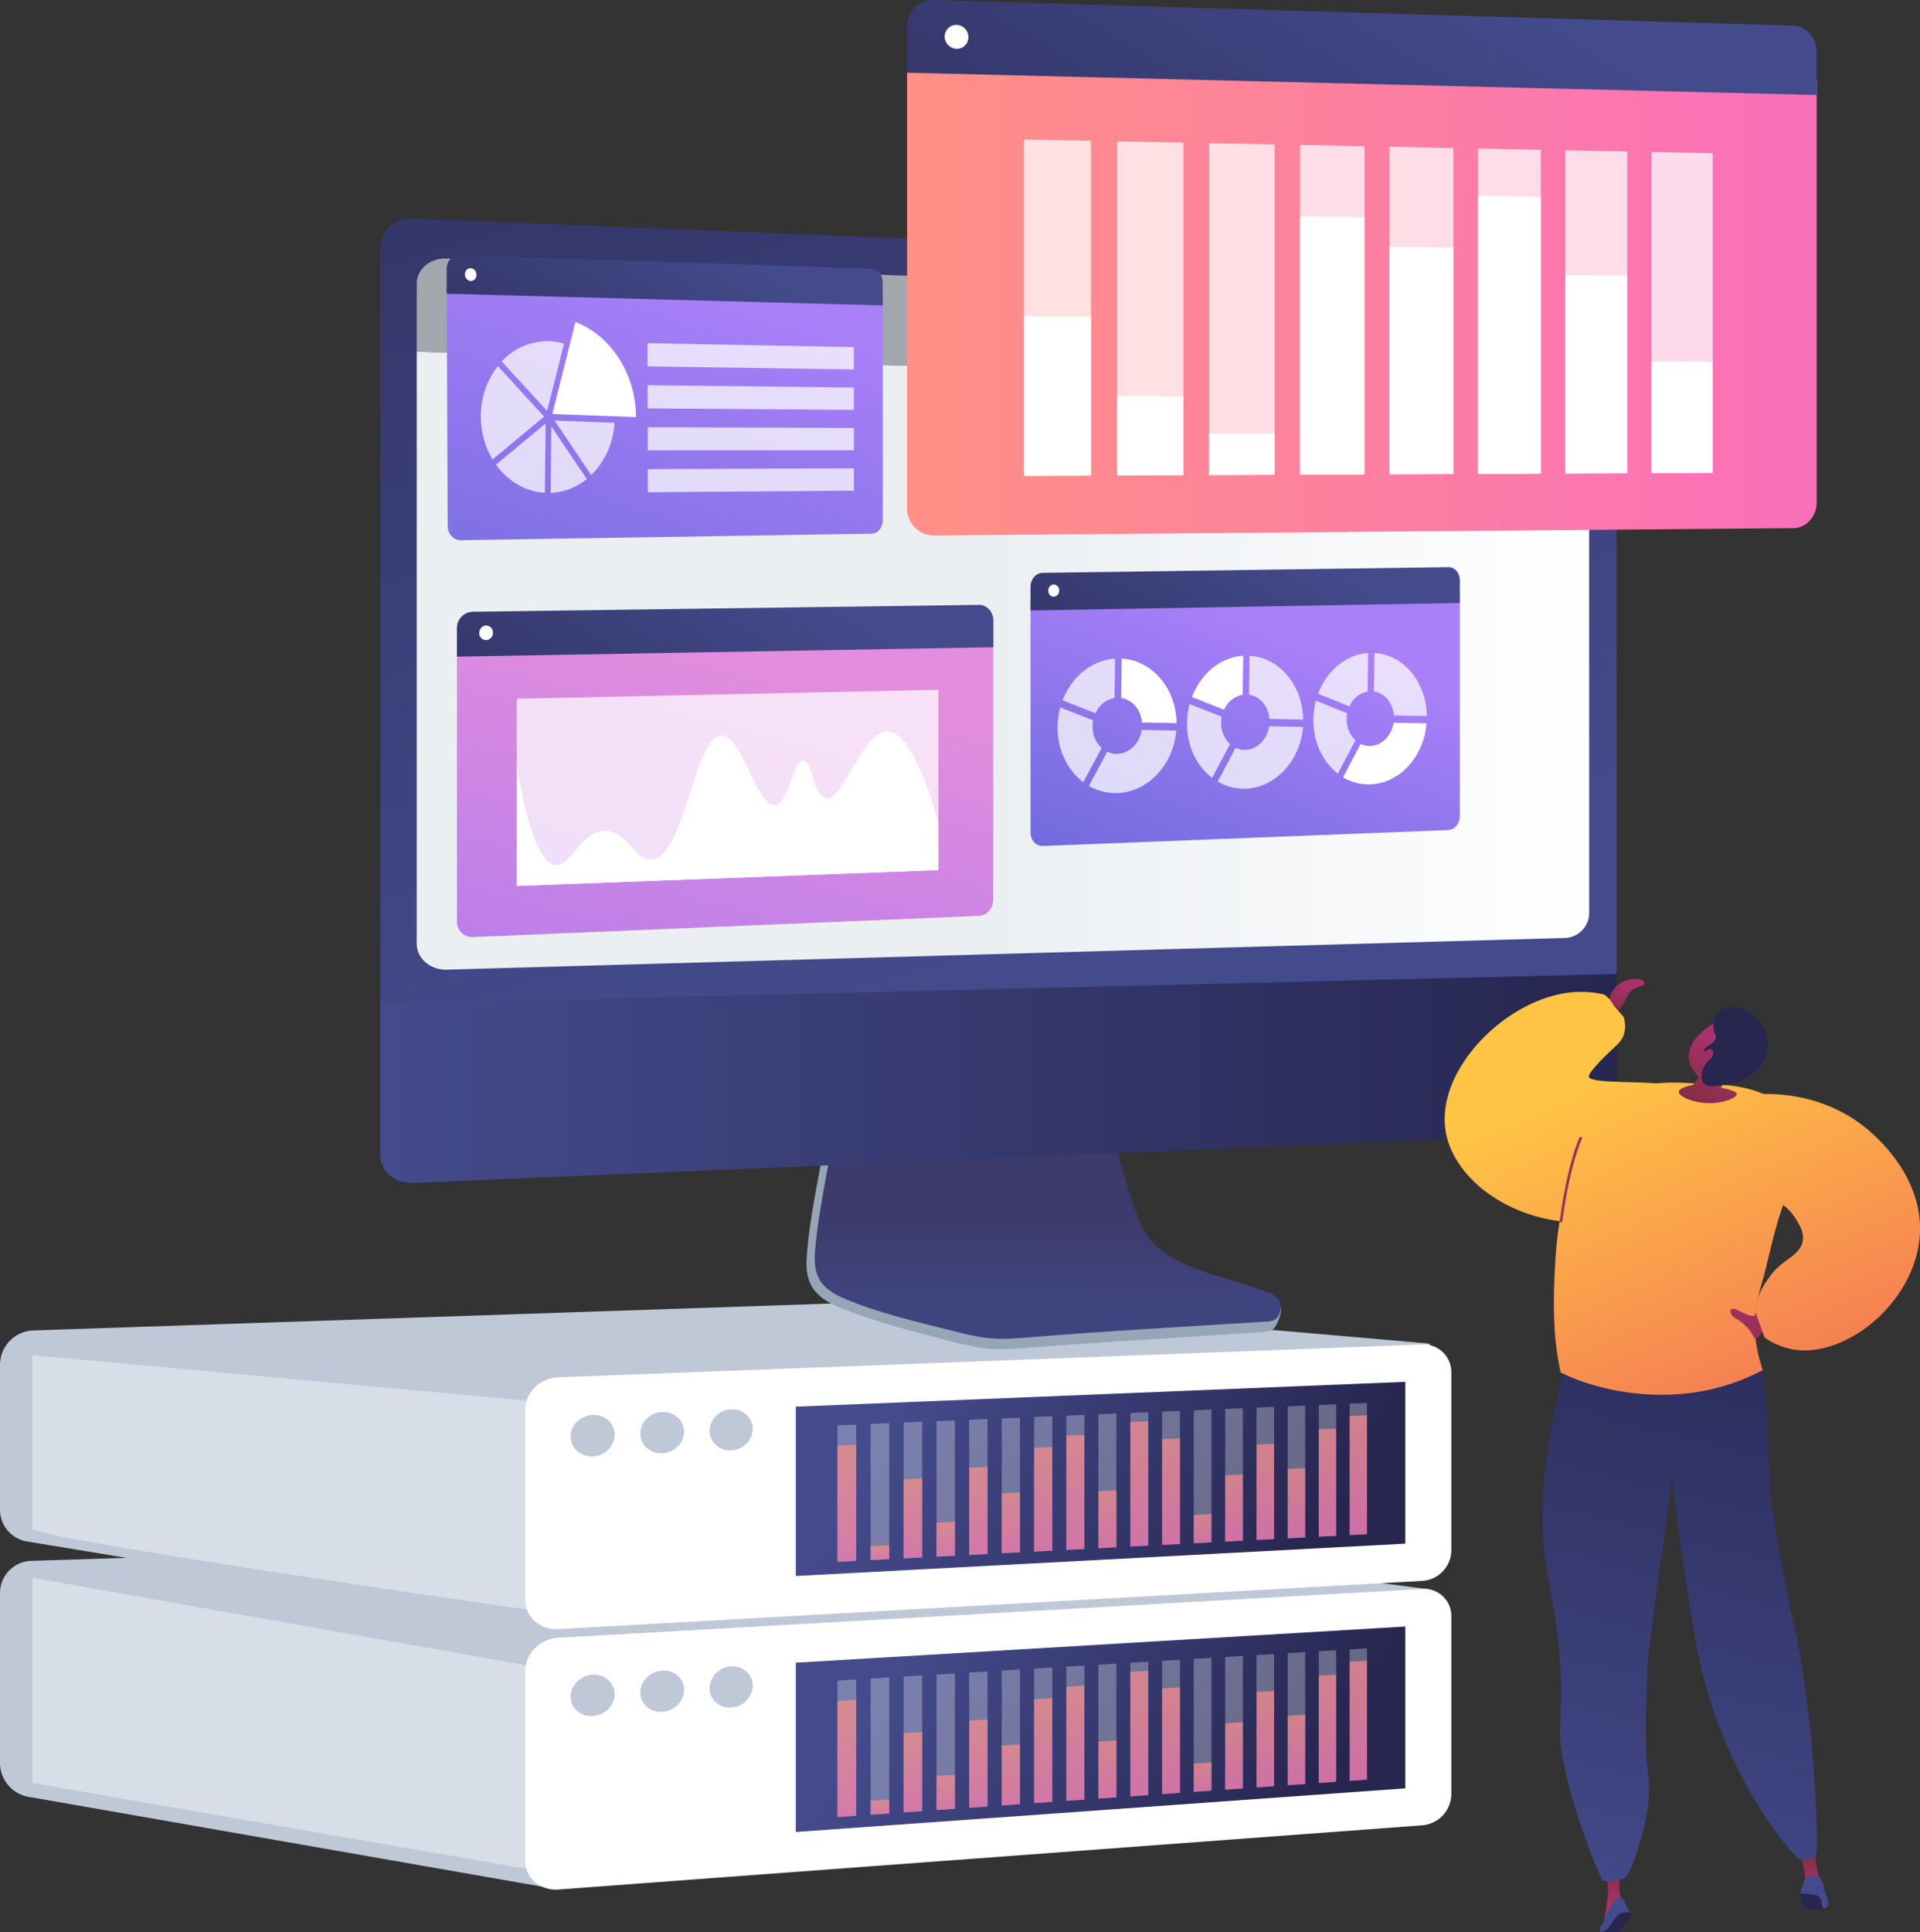 <svg xmlns="http://www.w3.org/2000/svg" xmlns:xlink="http://www.w3.org/1999/xlink" viewBox="0 0 787.39 792.23"><rect x="0" y="0" width="787.39" height="792.23" fill="#333333" stroke="none"/><defs><style>.cls-1{isolation:isolate;}.cls-2{fill:#bfc8d6;}.cls-3{fill:#d8dee8;}.cls-4,.cls-55{fill:#fff;}.cls-5{fill:url(#linear-gradient);}.cls-6{opacity:0.3;}.cls-54,.cls-55,.cls-6{mix-blend-mode:soft-light;}.cls-7{opacity:0.69;}.cls-8{fill:url(#linear-gradient-2);}.cls-9{fill:url(#linear-gradient-3);}.cls-10{fill:url(#linear-gradient-4);}.cls-11{fill:url(#linear-gradient-5);}.cls-12{fill:url(#linear-gradient-6);}.cls-13{fill:url(#linear-gradient-7);}.cls-14{fill:url(#linear-gradient-8);}.cls-15{fill:url(#linear-gradient-9);}.cls-16{fill:url(#linear-gradient-10);}.cls-17{fill:url(#linear-gradient-11);}.cls-18{fill:url(#linear-gradient-12);}.cls-19{fill:url(#linear-gradient-13);}.cls-20{fill:url(#linear-gradient-14);}.cls-21{fill:url(#linear-gradient-15);}.cls-22{fill:url(#linear-gradient-16);}.cls-23{fill:url(#linear-gradient-17);}.cls-24{fill:url(#linear-gradient-18);}.cls-25{fill:url(#linear-gradient-19);}.cls-26{fill:url(#linear-gradient-20);}.cls-27{fill:url(#linear-gradient-21);}.cls-28{fill:url(#linear-gradient-22);}.cls-29{fill:url(#linear-gradient-23);}.cls-30{fill:url(#linear-gradient-24);}.cls-31{fill:url(#linear-gradient-25);}.cls-32{fill:url(#linear-gradient-26);}.cls-33{fill:url(#linear-gradient-27);}.cls-34{fill:url(#linear-gradient-28);}.cls-35{fill:url(#linear-gradient-29);}.cls-36{fill:url(#linear-gradient-30);}.cls-37{fill:url(#linear-gradient-31);}.cls-38{fill:url(#linear-gradient-32);}.cls-39{fill:url(#linear-gradient-33);}.cls-40{fill:url(#linear-gradient-34);}.cls-41{fill:url(#linear-gradient-35);}.cls-42{fill:url(#linear-gradient-36);}.cls-43{fill:#97a6b7;}.cls-44{fill:url(#linear-gradient-37);}.cls-45{fill:url(#linear-gradient-38);}.cls-46{fill:url(#linear-gradient-39);}.cls-47{fill:#a2a7ae;}.cls-48{fill:url(#linear-gradient-40);}.cls-49{fill:url(#linear-gradient-41);}.cls-50{fill:url(#linear-gradient-42);}.cls-51{fill:url(#linear-gradient-43);}.cls-52{fill:url(#linear-gradient-44);}.cls-53{fill:url(#linear-gradient-45);}.cls-54,.cls-55{opacity:0.74;}.cls-56{fill:url(#linear-gradient-46);}.cls-57{fill:url(#linear-gradient-47);}.cls-58{fill:url(#linear-gradient-48);}.cls-59{fill:url(#linear-gradient-49);}.cls-60{fill:url(#linear-gradient-50);}.cls-61{fill:url(#linear-gradient-51);}.cls-62{fill:url(#linear-gradient-52);}.cls-63{fill:url(#linear-gradient-53);}.cls-64{fill:#26264f;}.cls-65{fill:url(#linear-gradient-54);}.cls-66{fill:url(#linear-gradient-55);}.cls-67{fill:#444b8c;}.cls-68{fill:url(#linear-gradient-56);}.cls-69{fill:url(#linear-gradient-57);}.cls-70{fill:url(#linear-gradient-58);}.cls-71{fill:url(#linear-gradient-59);}.cls-72{fill:url(#linear-gradient-60);}.cls-73{fill:url(#linear-gradient-61);}.cls-74{fill:#9b305e;}</style><linearGradient id="linear-gradient" x1="376.11" y1="666.84" x2="529.9" y2="753.02" gradientUnits="userSpaceOnUse"><stop offset="0" stop-color="#444b8c"/><stop offset="1" stop-color="#26264f"/></linearGradient><linearGradient id="linear-gradient-2" x1="345.9" y1="700.01" x2="350.02" y2="762.86" gradientUnits="userSpaceOnUse"><stop offset="0" stop-color="#ff9085"/><stop offset="1" stop-color="#fb6fbb"/></linearGradient><linearGradient id="linear-gradient-3" x1="360.69" y1="738.3" x2="361.19" y2="745.89" xlink:href="#linear-gradient-2"/><linearGradient id="linear-gradient-4" x1="373.38" y1="711.38" x2="376.19" y2="754.2" xlink:href="#linear-gradient-2"/><linearGradient id="linear-gradient-5" x1="387.39" y1="728.1" x2="388.6" y2="746.57" xlink:href="#linear-gradient-2"/><linearGradient id="linear-gradient-6" x1="400.05" y1="705.23" x2="403.14" y2="752.37" xlink:href="#linear-gradient-2"/><linearGradient id="linear-gradient-7" x1="413.72" y1="715.06" x2="415.85" y2="747.49" xlink:href="#linear-gradient-2"/><linearGradient id="linear-gradient-8" x1="426.33" y1="695.22" x2="430.02" y2="751.4" xlink:href="#linear-gradient-2"/><linearGradient id="linear-gradient-9" x1="439.34" y1="689.19" x2="443.39" y2="750.99" xlink:href="#linear-gradient-2"/><linearGradient id="linear-gradient-10" x1="453.29" y1="712.42" x2="455.31" y2="743.26" xlink:href="#linear-gradient-2"/><linearGradient id="linear-gradient-11" x1="465.3" y1="681.41" x2="469.72" y2="748.76" xlink:href="#linear-gradient-2"/><linearGradient id="linear-gradient-12" x1="478.56" y1="688.09" x2="482.31" y2="745.3" xlink:href="#linear-gradient-2"/><linearGradient id="linear-gradient-13" x1="492.73" y1="721.59" x2="493.73" y2="736.93" xlink:href="#linear-gradient-2"/><linearGradient id="linear-gradient-14" x1="504.97" y1="703.05" x2="507.33" y2="738.95" xlink:href="#linear-gradient-2"/><linearGradient id="linear-gradient-15" x1="517.28" y1="688.22" x2="520.67" y2="739.83" xlink:href="#linear-gradient-2"/><linearGradient id="linear-gradient-16" x1="530.47" y1="698.98" x2="532.93" y2="736.53" xlink:href="#linear-gradient-2"/><linearGradient id="linear-gradient-17" x1="542.47" y1="679.5" x2="546.28" y2="737.6" xlink:href="#linear-gradient-2"/><linearGradient id="linear-gradient-18" x1="554.87" y1="672.28" x2="559.09" y2="736.71" xlink:href="#linear-gradient-2"/><linearGradient id="linear-gradient-19" x1="375.41" y1="563.8" x2="530.64" y2="650.79" xlink:href="#linear-gradient"/><linearGradient id="linear-gradient-20" x1="345.9" y1="595.37" x2="350.03" y2="658.36" xlink:href="#linear-gradient-2"/><linearGradient id="linear-gradient-21" x1="360.69" y1="633.94" x2="361.19" y2="641.63" xlink:href="#linear-gradient-2"/><linearGradient id="linear-gradient-22" x1="373.38" y1="607.24" x2="376.19" y2="650.19" xlink:href="#linear-gradient-2"/><linearGradient id="linear-gradient-23" x1="387.39" y1="624.23" x2="388.6" y2="642.81" xlink:href="#linear-gradient-2"/><linearGradient id="linear-gradient-24" x1="400.05" y1="601.59" x2="403.15" y2="648.86" xlink:href="#linear-gradient-2"/><linearGradient id="linear-gradient-25" x1="413.72" y1="611.67" x2="415.85" y2="644.22" xlink:href="#linear-gradient-2"/><linearGradient id="linear-gradient-26" x1="426.33" y1="592.07" x2="430.02" y2="648.38" xlink:href="#linear-gradient-2"/><linearGradient id="linear-gradient-27" x1="439.33" y1="586.28" x2="443.39" y2="648.22" xlink:href="#linear-gradient-2"/><linearGradient id="linear-gradient-28" x1="453.29" y1="609.77" x2="455.32" y2="640.73" xlink:href="#linear-gradient-2"/><linearGradient id="linear-gradient-29" x1="465.29" y1="578.99" x2="469.72" y2="646.46" xlink:href="#linear-gradient-2"/><linearGradient id="linear-gradient-30" x1="478.55" y1="585.9" x2="482.31" y2="643.25" xlink:href="#linear-gradient-2"/><linearGradient id="linear-gradient-31" x1="492.72" y1="619.67" x2="493.74" y2="635.11" xlink:href="#linear-gradient-2"/><linearGradient id="linear-gradient-32" x1="504.97" y1="601.35" x2="507.33" y2="637.37" xlink:href="#linear-gradient-2"/><linearGradient id="linear-gradient-33" x1="517.28" y1="586.75" x2="520.67" y2="638.48" xlink:href="#linear-gradient-2"/><linearGradient id="linear-gradient-34" x1="530.46" y1="597.75" x2="532.93" y2="635.42" xlink:href="#linear-gradient-2"/><linearGradient id="linear-gradient-35" x1="542.47" y1="578.5" x2="546.28" y2="636.73" xlink:href="#linear-gradient-2"/><linearGradient id="linear-gradient-36" x1="554.86" y1="571.51" x2="559.09" y2="636.08" xlink:href="#linear-gradient-2"/><linearGradient id="linear-gradient-37" x1="429.63" y1="531.04" x2="429.7" y2="498.56" gradientUnits="userSpaceOnUse"><stop offset="0" stop-color="#40447e"/><stop offset="1" stop-color="#3c3b6b"/></linearGradient><linearGradient id="linear-gradient-38" x1="445.11" y1="390.23" x2="263.57" y2="-247.12" xlink:href="#linear-gradient"/><linearGradient id="linear-gradient-39" x1="170.89" y1="270.87" x2="651.7" y2="270.87" gradientUnits="userSpaceOnUse"><stop offset="0.49" stop-color="#ebeff2"/><stop offset="1" stop-color="#fff"/></linearGradient><linearGradient id="linear-gradient-40" x1="195.93" y1="125.13" x2="204.44" y2="125.13" xlink:href="#linear-gradient-39"/><linearGradient id="linear-gradient-41" x1="214.34" y1="125.74" x2="222.75" y2="125.74" xlink:href="#linear-gradient-39"/><linearGradient id="linear-gradient-42" x1="232.54" y1="126.33" x2="240.86" y2="126.33" xlink:href="#linear-gradient-39"/><linearGradient id="linear-gradient-43" x1="155.95" y1="442.16" x2="662.96" y2="442.16" xlink:href="#linear-gradient"/><linearGradient id="linear-gradient-44" x1="290.41" y1="113.21" x2="215.95" y2="332.62" gradientUnits="userSpaceOnUse"><stop offset="0" stop-color="#aa80f9"/><stop offset="1" stop-color="#6165d7"/></linearGradient><linearGradient id="linear-gradient-45" x1="286.61" y1="93.96" x2="210.93" y2="217.68" xlink:href="#linear-gradient"/><linearGradient id="linear-gradient-46" x1="310.62" y1="269.03" x2="237.32" y2="537.02" gradientUnits="userSpaceOnUse"><stop offset="0" stop-color="#e38ddd"/><stop offset="1" stop-color="#9571f6"/></linearGradient><linearGradient id="linear-gradient-47" x1="315.64" y1="230.64" x2="216.95" y2="391.98" xlink:href="#linear-gradient"/><linearGradient id="linear-gradient-48" x1="371.96" y1="121.39" x2="744.97" y2="121.39" xlink:href="#linear-gradient-2"/><linearGradient id="linear-gradient-49" x1="587.44" y1="-24.05" x2="430.85" y2="231.95" xlink:href="#linear-gradient"/><linearGradient id="linear-gradient-50" x1="524.14" y1="256.82" x2="469.06" y2="398.09" xlink:href="#linear-gradient-44"/><linearGradient id="linear-gradient-51" x1="525.4" y1="218.92" x2="445.92" y2="348.86" xlink:href="#linear-gradient"/><linearGradient id="linear-gradient-52" x1="-1022.28" y1="591.02" x2="-1010.49" y2="601.05" gradientTransform="matrix(-0.94, 0.35, 0.35, 0.94, -495.11, 209.13)" gradientUnits="userSpaceOnUse"><stop offset="0" stop-color="#ab316d"/><stop offset="1" stop-color="#792d3d"/></linearGradient><linearGradient id="linear-gradient-53" x1="-573.61" y1="774.57" x2="-573.61" y2="757.37" gradientTransform="translate(1315.78)" xlink:href="#linear-gradient-52"/><linearGradient id="linear-gradient-54" x1="-653.79" y1="782.17" x2="-653.79" y2="762.42" gradientTransform="translate(1315.78)" xlink:href="#linear-gradient-52"/><linearGradient id="linear-gradient-55" x1="-942.66" y1="791.23" x2="-1016.59" y2="492.73" gradientTransform="matrix(-1, 0, 0, 1, -281.78, 0)" xlink:href="#linear-gradient"/><linearGradient id="linear-gradient-56" x1="660.53" y1="439.82" x2="730.38" y2="599.9" gradientUnits="userSpaceOnUse"><stop offset="0" stop-color="#ffc444"/><stop offset="1" stop-color="#f36f56"/></linearGradient><linearGradient id="linear-gradient-57" x1="-606.46" y1="428.35" x2="-624.53" y2="457.58" gradientTransform="translate(1315.78)" xlink:href="#linear-gradient-52"/><linearGradient id="linear-gradient-58" x1="-1175.43" y1="-111.34" x2="-1192.91" y2="-83.06" gradientTransform="translate(1871.3 255.06) rotate(-13.66)" xlink:href="#linear-gradient-52"/><linearGradient id="linear-gradient-59" x1="635.28" y1="450.83" x2="705.14" y2="610.92" xlink:href="#linear-gradient-56"/><linearGradient id="linear-gradient-60" x1="-1003.03" y1="522.74" x2="-988.82" y2="579.24" gradientTransform="matrix(-1, 0, 0, 1, -281.78, 0)" xlink:href="#linear-gradient-52"/><linearGradient id="linear-gradient-61" x1="710.34" y1="418.08" x2="780.2" y2="578.16" xlink:href="#linear-gradient-56"/></defs><title>amazon-hosted</title><g class="cls-1"><g id="Layer_2" data-name="Layer 2"><g id="Metaphor_illustration" data-name="Metaphor illustration"><g id="Big_data_visualization" data-name="Big data visualization"><path class="cls-2" d="M585.92,651.58,229,774.7l-217.28-38A14.14,14.14,0,0,1,0,722.79V653.14a13.21,13.21,0,0,1,12.79-13.2l388.43-12.26Z"/><polygon class="cls-3" points="13.32 646.88 220.94 683.67 220.94 767.08 13.32 731.04 13.32 646.88"/><path class="cls-4" d="M215.44,763V684.91c0-7,6.07-13,13.54-13.44l354.34-20a11.08,11.08,0,0,1,11.87,11.17v73a13,13,0,0,1-11.87,12.73L229,774.7C221.51,775.25,215.44,770,215.44,763Z"/><path class="cls-2" d="M252.07,694.58c0,4.68-4,8.73-9,9s-9.06-3.24-9.06-7.94,4.06-8.75,9.06-9S252.07,689.9,252.07,694.58Z"/><path class="cls-2" d="M280.54,692.85c0,4.66-4,8.69-8.95,9s-9-3.23-9-7.91,4-8.7,9-9S280.54,688.19,280.54,692.85Z"/><path class="cls-2" d="M308.72,691.14a9.32,9.32,0,0,1-8.86,8.95c-4.9.31-8.88-3.22-8.88-7.87a9.32,9.32,0,0,1,8.88-9C304.75,683,308.72,686.5,308.72,691.14Z"/><polygon class="cls-5" points="576.31 733.22 326.35 751.11 326.35 681.7 576.31 666.87 576.31 733.22"/><g class="cls-6"><polygon class="cls-4" points="351.11 744.46 343.44 745 343.44 689.03 351.11 688.56 351.11 744.46"/><polygon class="cls-4" points="364.67 743.5 357.05 744.04 357.05 688.2 364.67 687.74 364.67 743.5"/><polygon class="cls-4" points="378.17 742.55 370.59 743.08 370.59 687.38 378.17 686.91 378.17 742.55"/><polygon class="cls-4" points="391.61 741.6 384.06 742.13 384.06 686.56 391.61 686.1 391.61 741.6"/><polygon class="cls-4" points="404.98 740.65 397.47 741.18 397.47 685.74 404.98 685.29 404.98 740.65"/><polygon class="cls-4" points="418.29 739.71 410.81 740.24 410.81 684.93 418.29 684.48 418.29 739.71"/><polygon class="cls-4" points="431.53 738.77 424.09 739.3 424.09 684.12 431.53 683.67 431.53 738.77"/><polygon class="cls-4" points="444.72 737.84 437.31 738.37 437.31 683.32 444.72 682.87 444.72 737.84"/><polygon class="cls-4" points="457.83 736.91 450.46 737.43 450.46 682.52 457.83 682.07 457.83 736.91"/><polygon class="cls-4" points="470.89 735.99 463.56 736.51 463.56 681.73 470.89 681.28 470.89 735.99"/><polygon class="cls-4" points="483.89 735.07 476.59 735.59 476.59 680.93 483.89 680.49 483.89 735.07"/><polygon class="cls-4" points="496.82 734.16 489.56 734.67 489.56 680.14 496.82 679.7 496.82 734.16"/><polygon class="cls-4" points="509.7 733.25 502.46 733.76 502.46 679.36 509.7 678.92 509.7 733.25"/><polygon class="cls-4" points="522.51 732.34 515.31 732.85 515.31 678.58 522.51 678.14 522.51 732.34"/><polygon class="cls-4" points="535.26 731.44 528.1 731.95 528.1 677.8 535.26 677.37 535.26 731.44"/><polygon class="cls-4" points="547.96 730.54 540.83 731.04 540.83 677.03 547.96 676.59 547.96 730.54"/><polygon class="cls-4" points="560.6 729.65 553.5 730.15 553.5 676.26 560.6 675.83 560.6 729.65"/></g><g class="cls-7"><polygon class="cls-8" points="351.11 744.46 343.44 745 343.44 697.37 351.11 696.89 351.11 744.46"/><polygon class="cls-9" points="364.67 743.5 357.05 744.04 357.05 738.32 364.67 737.79 364.67 743.5"/><polygon class="cls-10" points="378.17 742.55 370.59 743.08 370.59 710.64 378.17 710.14 378.17 742.55"/><polygon class="cls-11" points="391.61 741.6 384.06 742.13 384.06 728.15 391.61 727.64 391.61 741.6"/><polygon class="cls-12" points="404.98 740.65 397.47 741.18 397.47 705.47 404.98 704.98 404.98 740.65"/><polygon class="cls-13" points="418.29 739.71 410.81 740.24 410.81 715.67 418.29 715.17 418.29 739.71"/><polygon class="cls-14" points="431.53 738.77 424.09 739.3 424.09 696.73 431.53 696.26 431.53 738.77"/><polygon class="cls-15" points="444.72 737.84 437.31 738.37 437.31 691.53 444.72 691.07 444.72 737.84"/><polygon class="cls-16" points="457.83 736.91 450.46 737.43 450.46 714.07 457.83 713.58 457.83 736.91"/><polygon class="cls-17" points="470.89 735.99 463.56 736.51 463.56 685.48 470.89 685.02 470.89 735.99"/><polygon class="cls-18" points="483.89 735.07 476.59 735.59 476.59 692.23 483.89 691.77 483.89 735.07"/><polygon class="cls-19" points="496.82 734.16 489.56 734.67 489.56 723.07 496.82 722.57 496.82 734.16"/><polygon class="cls-20" points="509.7 733.25 502.46 733.76 502.46 706.56 509.7 706.08 509.7 733.25"/><polygon class="cls-21" points="522.51 732.34 515.31 732.85 515.31 693.74 522.51 693.28 522.51 732.34"/><polygon class="cls-22" points="535.26 731.44 528.1 731.95 528.1 703.49 535.26 703.02 535.26 731.44"/><polygon class="cls-23" points="547.96 730.54 540.83 731.04 540.83 687.01 547.96 686.57 547.96 730.54"/><polygon class="cls-24" points="560.6 729.65 553.5 730.15 553.5 681.32 560.6 680.88 560.6 729.65"/></g><path class="cls-2" d="M11.06,632l211.75,34.84L586,552.7a1,1,0,0,0-.19-1.88c-31.36-2.72-204.33-17.72-205.29-17.71L14,545.47A14.14,14.14,0,0,0,0,559.61V619A13.21,13.21,0,0,0,11.06,632Z"/><path class="cls-3" d="M13.32,555.64l213.17,19.57v86.23S13.32,630.93,13.32,626.75Z"/><path class="cls-4" d="M215.44,656V577.89c0-7,6.07-12.91,13.54-13.19l354.34-13.45a11.33,11.33,0,0,1,11.87,11.39v73a12.69,12.69,0,0,1-11.87,12.51L229,667.93C221.51,668.34,215.44,663,215.44,656Z"/><path class="cls-2" d="M252.07,588.24c0,4.68-4,8.66-9,8.88S234,593.7,234,589s4.06-8.67,9.06-8.88S252.07,583.55,252.07,588.24Z"/><path class="cls-2" d="M280.54,587c0,4.66-4,8.61-8.95,8.83s-9-3.4-9-8.07,4-8.63,9-8.83S280.54,582.38,280.54,587Z"/><path class="cls-2" d="M308.72,585.85a9.11,9.11,0,0,1-8.86,8.78,8.23,8.23,0,0,1-8.88-8,9.11,9.11,0,0,1,8.88-8.79A8.22,8.22,0,0,1,308.72,585.85Z"/><polygon class="cls-25" points="576.31 632.89 326.35 646.15 326.35 576.73 576.31 566.55 576.31 632.89"/><g class="cls-6"><polygon class="cls-4" points="351.11 639.96 343.44 640.36 343.44 584.38 351.11 584.06 351.11 639.96"/><polygon class="cls-4" points="364.67 639.25 357.05 639.65 357.05 583.81 364.67 583.48 364.67 639.25"/><polygon class="cls-4" points="378.17 638.55 370.59 638.94 370.59 583.23 378.17 582.91 378.17 638.55"/><polygon class="cls-4" points="391.61 637.85 384.06 638.24 384.06 582.66 391.61 582.35 391.61 637.85"/><polygon class="cls-4" points="404.98 637.15 397.47 637.54 397.47 582.1 404.98 581.78 404.98 637.15"/><polygon class="cls-4" points="418.29 636.45 410.81 636.84 410.81 581.53 418.29 581.22 418.29 636.45"/><polygon class="cls-4" points="431.53 635.76 424.09 636.15 424.09 580.98 431.53 580.66 431.53 635.76"/><polygon class="cls-4" points="444.72 635.08 437.31 635.46 437.31 580.42 444.72 580.1 444.72 635.08"/><polygon class="cls-4" points="457.83 634.39 450.46 634.77 450.46 579.86 457.83 579.55 457.83 634.39"/><polygon class="cls-4" points="470.89 633.71 463.56 634.09 463.56 579.31 470.89 579 470.89 633.71"/><polygon class="cls-4" points="483.89 633.03 476.59 633.41 476.59 578.76 483.89 578.45 483.89 633.03"/><polygon class="cls-4" points="496.82 632.36 489.56 632.74 489.56 578.21 496.82 577.9 496.82 632.36"/><polygon class="cls-4" points="509.7 631.69 502.46 632.06 502.46 577.66 509.7 577.36 509.7 631.69"/><polygon class="cls-4" points="522.51 631.02 515.31 631.39 515.31 577.12 522.51 576.82 522.51 631.02"/><polygon class="cls-4" points="535.26 630.35 528.1 630.73 528.1 576.58 535.26 576.28 535.26 630.35"/><polygon class="cls-4" points="547.96 629.69 540.83 630.06 540.83 576.04 547.96 575.74 547.96 629.69"/><polygon class="cls-4" points="560.6 629.03 553.5 629.4 553.5 575.51 560.6 575.21 560.6 629.03"/></g><g class="cls-7"><polygon class="cls-26" points="351.11 639.96 343.44 640.36 343.44 592.73 351.11 592.39 351.11 639.96"/><polygon class="cls-27" points="364.67 639.25 357.05 639.65 357.05 633.93 364.67 633.54 364.67 639.25"/><polygon class="cls-28" points="378.17 638.55 370.59 638.94 370.59 606.5 378.17 606.14 378.17 638.55"/><polygon class="cls-29" points="391.61 637.85 384.06 638.24 384.06 624.26 391.61 623.88 391.61 637.85"/><polygon class="cls-30" points="404.98 637.15 397.47 637.54 397.47 601.82 404.98 601.48 404.98 637.15"/><polygon class="cls-31" points="418.29 636.45 410.81 636.84 410.81 612.27 418.29 611.91 418.29 636.45"/><polygon class="cls-32" points="431.53 635.76 424.09 636.15 424.09 593.58 431.53 593.25 431.53 635.76"/><polygon class="cls-33" points="444.72 635.08 437.31 635.46 437.31 588.62 444.72 588.3 444.72 635.08"/><polygon class="cls-34" points="457.83 634.39 450.46 634.77 450.46 611.41 457.83 611.06 457.83 634.39"/><polygon class="cls-35" points="470.89 633.71 463.56 634.09 463.56 583.06 470.89 582.74 470.89 633.71"/><polygon class="cls-36" points="483.89 633.03 476.59 633.41 476.59 590.05 483.89 589.73 483.89 633.03"/><polygon class="cls-37" points="496.82 632.36 489.56 632.74 489.56 621.14 496.82 620.77 496.82 632.36"/><polygon class="cls-38" points="509.7 631.69 502.46 632.06 502.46 604.86 509.7 604.52 509.7 631.69"/><polygon class="cls-39" points="522.51 631.02 515.31 631.39 515.31 592.28 522.51 591.96 522.51 631.02"/><polygon class="cls-40" points="535.26 630.35 528.1 630.73 528.1 602.27 535.26 601.94 535.26 630.35"/><polygon class="cls-41" points="547.96 629.69 540.83 630.06 540.83 586.03 547.96 585.72 547.96 629.69"/><polygon class="cls-42" points="560.6 629.03 553.5 629.4 553.5 580.57 560.6 580.26 560.6 629.03"/></g><path class="cls-43" d="M486.7,522.71c-11-4.6-16.29-8.66-20.59-19.53C458.67,484.41,455,463.78,449,444.4c-36.22,2.92-72.45,5.93-108.72,9.26-2.18,20.76-8.22,41.75-9.49,62.42-.71,11.57,4.47,16.41,14.92,20.56,13.76,5.47,29.8,9.56,44.31,13.3,10.8,2.78,16,3.83,28.16,2.88,32.27-2.55,67.67-4.51,100.47-6.73,3.83-.26,4.63-2.27,5.76-5.11s1.43-4.82-.58-7.18C512.16,529.59,497.69,527.31,486.7,522.71Z"/><path class="cls-44" d="M487.58,519c-10.58-4.75-16.3-8.41-20.55-19.16-7.33-18.56-11.13-39-17.06-58.22-35.35,2.9-70.69,6.12-106.1,9.1-2.3,20.38-7.75,41.4-9.59,61.52-1,11.27,2.25,16.08,12.57,20.43,13.58,5.72,29.76,9.41,44.19,13.09,10.74,2.74,16.32,3.78,28.35,2.76,32-2.7,67.47-4.63,100.22-6.68,3.83-.24,5.12-1.86,5.51-5.22s-1.06-5-4.41-6.45C510.71,525.92,497.24,523.36,487.58,519Z"/><path class="cls-45" d="M663,401.13V120a11.09,11.09,0,0,0-10.57-10.91L169.34,89.64C162,89.34,156,94.42,156,100.93V411.66Z"/><path class="cls-46" d="M170.89,144.17V386.9c0,6.06,5.6,10.86,12.43,10.66l458.45-13a10.26,10.26,0,0,0,9.94-10.11V157.93Z"/><path class="cls-47" d="M651.71,157.93V133.09a10.15,10.15,0,0,0-9.73-10L183.07,106c-6.69-.25-12.17,4.4-12.17,10.34v27.86Z"/><path class="cls-48" d="M204.44,125.27a3.88,3.88,0,0,1-4.25,3.64,4.2,4.2,0,0,1-4.26-3.92,3.88,3.88,0,0,1,4.26-3.64A4.2,4.2,0,0,1,204.44,125.27Z"/><path class="cls-49" d="M222.75,125.87a3.85,3.85,0,0,1-4.2,3.62,4.16,4.16,0,0,1-4.21-3.9,3.85,3.85,0,0,1,4.21-3.62A4.16,4.16,0,0,1,222.75,125.87Z"/><path class="cls-50" d="M240.86,126.47a3.81,3.81,0,0,1-4.15,3.6,4.13,4.13,0,0,1-4.16-3.87,3.81,3.81,0,0,1,4.16-3.6A4.12,4.12,0,0,1,240.86,126.47Z"/><path class="cls-51" d="M156,411.66v62.06c0,6.5,6,11.57,13.38,11.26l483.05-20.42A11.11,11.11,0,0,0,663,453.63v-54.3Z"/><path class="cls-52" d="M183.2,116.91l.39,98.73c0,3.27,2.41,5.88,5.34,5.84l168.56-2.68c2.52,0,4.56-2.52,4.56-5.55V122Z"/><path class="cls-53" d="M357.47,110.19l-169-5.67c-2.94-.1-5.32,2.49-5.3,5.77l0,10.14L362,125.22v-9.37C362,112.81,360,110.28,357.47,110.19Z"/><path class="cls-4" d="M226.51,169.76,236,132c14.39,5.59,24.73,21,24.84,39Z"/><g class="cls-54"><path class="cls-4" d="M252,173.35a32.32,32.32,0,0,1-9.55,21.44l-15-22.36Z"/><path class="cls-4" d="M224.36,168.45c-5.85-6.36-12.93-14.08-18.59-20.27a25.48,25.48,0,0,1,19.08-8.3,24.6,24.6,0,0,1,6.46,1Z"/><path class="cls-4" d="M223.15,170.82,202,188.36a34.13,34.13,0,0,1-4.81-17.51,33.16,33.16,0,0,1,7-20.77l5.22,5.7C215.1,162.08,220.88,168.35,223.15,170.82Z"/><path class="cls-4" d="M223.77,173.62l-.32,28.43c-8.05-.45-15.24-4.84-20.06-11.53Z"/><path class="cls-4" d="M226.11,174.84l14.53,21.57a25.12,25.12,0,0,1-14.83,5.67Z"/></g><polygon class="cls-55" points="350.16 151.47 265.56 150.23 265.54 140.71 350.16 142.31 350.16 151.47"/><polygon class="cls-55" points="350.17 168.05 265.6 167.44 265.58 157.93 350.17 158.89 350.17 168.05"/><polygon class="cls-55" points="350.17 184.61 265.64 184.64 265.62 175.14 350.17 175.46 350.17 184.61"/><polygon class="cls-55" points="350.18 201.16 265.67 201.83 265.65 192.33 350.17 192.02 350.18 201.16"/><path class="cls-4" d="M195.39,112.65a2.41,2.41,0,0,1-2.34,2.56,2.61,2.61,0,0,1-2.37-2.7,2.41,2.41,0,0,1,2.35-2.56A2.61,2.61,0,0,1,195.39,112.65Z"/><path class="cls-56" d="M187.39,265.2V377.7a6.25,6.25,0,0,0,6.36,6.5l207.8-8.71c3.2-.13,5.79-3.13,5.79-6.69V261.54Z"/><path class="cls-57" d="M401.55,248l-207.8,2.83a6.68,6.68,0,0,0-6.36,6.85v11.53l220-3.85v-11C407.35,250.81,404.76,248,401.55,248Z"/><polygon class="cls-55" points="384.83 356.74 211.92 363.25 211.92 286.48 384.83 282.8 384.83 356.74"/><path class="cls-4" d="M384.83,356.74l-172.91,6.5V313.9c5.63,33.37,11.62,40.6,16.13,40.8,6.36.28,9.78-13.38,19.39-14.05S260.21,353,267.36,352.3c13.6-1.33,17.29-50.09,28.32-50.71,8.76-.49,14.69,29.88,22.41,28.43,5.64-1.06,7-18.15,11.28-18.09,3.88.05,4,14.12,9.14,15.27,7.48,1.69,14.75-26.85,25.06-27.3,5.71-.25,12.82,8.09,21.25,36.92Z"/><path class="cls-4" d="M202.17,259.46a3,3,0,0,1-2.81,3,2.86,2.86,0,0,1-2.82-3,3,3,0,0,1,2.82-3A2.86,2.86,0,0,1,202.17,259.46Z"/><path class="cls-58" d="M372,23.2V208.53a11,11,0,0,0,11,11l352.38-3c5.33,0,9.64-4.75,9.64-10.5V32.78Z"/><path class="cls-59" d="M735.33,10.49,382.95,0a10.68,10.68,0,0,0-11,10.81v19l373,9.14V21.19C745,15.44,740.66,10.65,735.33,10.49Z"/><path class="cls-4" d="M397.15,15.22a4.74,4.74,0,0,1-4.86,4.8A5.06,5.06,0,0,1,387.43,15a4.74,4.74,0,0,1,4.86-4.8A5.06,5.06,0,0,1,397.15,15.22Z"/><polygon class="cls-55" points="447.44 194.99 419.89 195.11 419.89 57.18 447.44 57.73 447.44 194.99"/><polygon class="cls-4" points="447.44 194.99 419.89 195.11 419.89 129.62 447.44 129.82 447.44 194.99"/><polygon class="cls-55" points="485.32 194.82 458.14 194.94 458.14 57.94 485.32 58.48 485.32 194.82"/><polygon class="cls-4" points="485.32 194.82 458.14 194.94 458.14 162.42 485.32 162.46 485.32 194.82"/><polygon class="cls-55" points="522.7 194.66 495.88 194.78 495.88 58.69 522.7 59.22 522.7 194.66"/><polygon class="cls-4" points="522.7 194.66 495.88 194.78 495.88 177.82 522.7 177.78 522.7 194.66"/><polygon class="cls-55" points="559.59 194.5 533.12 194.62 533.12 59.43 559.59 59.96 559.59 194.5"/><polygon class="cls-4" points="559.59 194.5 533.12 194.62 533.12 88.71 559.59 89.1 559.59 194.5"/><polygon class="cls-55" points="595.99 194.34 569.87 194.46 569.87 60.16 595.99 60.68 595.99 194.34"/><polygon class="cls-4" points="595.99 194.34 569.87 194.46 569.87 101.21 595.99 101.53 595.99 194.34"/><polygon class="cls-55" points="631.91 194.19 606.14 194.3 606.14 60.88 631.91 61.4 631.91 194.19"/><polygon class="cls-4" points="631.91 194.19 606.14 194.3 606.14 80.28 631.91 80.7 631.91 194.19"/><polygon class="cls-55" points="667.38 194.03 641.93 194.15 641.93 61.6 667.38 62.1 667.38 194.03"/><polygon class="cls-4" points="667.38 194.03 641.93 194.15 641.93 112.73 667.38 113 667.38 194.03"/><polygon class="cls-55" points="702.38 193.88 677.27 193.99 677.27 62.3 702.38 62.8 702.38 193.88"/><polygon class="cls-4" points="702.38 193.88 677.27 193.99 677.27 148.27 702.38 148.37 702.38 193.88"/><path class="cls-60" d="M422.62,246.93v94.44c0,3.14,2.26,5.59,5.05,5.48L594,340.32c2.58-.1,4.67-2.62,4.67-5.64V244Z"/><path class="cls-61" d="M594,232.53l-166.34,2.34c-2.79,0-5.05,2.61-5.05,5.75v9.68l176.07-3.08v-9.29C598.69,234.9,596.6,232.49,594,232.53Z"/><path class="cls-4" d="M434.37,242.11a2.44,2.44,0,0,1-2.24,2.55,2.35,2.35,0,0,1-2.24-2.48,2.44,2.44,0,0,1,2.24-2.55A2.35,2.35,0,0,1,434.37,242.11Z"/><path class="cls-55" d="M449.25,292.42a10.65,10.65,0,0,1,7.81-6.24l.24-16.16c-9.63.63-17.87,7.54-21.54,17.13Z"/><path class="cls-4" d="M459.77,286.16c4.58.66,8.15,4.8,8.58,10.06l14.16.26c-.18-14.3-10-25.74-22.5-26.47Z"/><path class="cls-55" d="M468.23,299.28c-.83,5.41-5,9.63-10,9.79a9,9,0,0,1-4.15-.87l-7.53,14a21.63,21.63,0,0,0,11.68,2.95c12.64-.44,23-11.68,24.15-25.63Z"/><path class="cls-55" d="M444.25,320.67l7.54-14a11.76,11.76,0,0,1-3.73-8.8,13.09,13.09,0,0,1,.25-2.53l-13.5-5.27a31.29,31.29,0,0,0-1.09,8.2C433.71,307.69,437.89,315.88,444.25,320.67Z"/><path class="cls-4" d="M502,291a10.42,10.42,0,0,1,7.62-6.16l.23-16c-9.4.62-17.44,7.45-21,16.92Z"/><path class="cls-55" d="M512.22,284.81c4.47.65,8,4.75,8.37,9.94l13.83.26c-.18-14.13-9.78-25.44-22-26.17Z"/><path class="cls-55" d="M520.49,297.78c-.81,5.35-4.87,9.52-9.75,9.67a8.68,8.68,0,0,1-4-.86l-7.36,13.85a20.93,20.93,0,0,0,11.41,2.92c12.35-.43,22.44-11.53,23.58-25.32Z"/><path class="cls-55" d="M497.07,318.91l7.36-13.85a11.69,11.69,0,0,1-3.64-8.69,13.08,13.08,0,0,1,.24-2.5l-13.18-5.21a31.26,31.26,0,0,0-1.06,8.11C486.78,306.07,490.86,314.16,497.07,318.91Z"/><path class="cls-55" d="M553.41,289.6a10.2,10.2,0,0,1,7.45-6.09l.23-15.79c-9.18.61-17,7.35-20.54,16.72Z"/><path class="cls-55" d="M563.44,283.49c4.37.65,7.77,4.7,8.18,9.83l13.51.26c-.17-14-9.55-25.15-21.46-25.87Z"/><path class="cls-4" d="M571.52,296.31c-.79,5.28-4.75,9.4-9.53,9.55a8.4,8.4,0,0,1-4-.85l-7.18,13.68A20.26,20.26,0,0,0,562,321.58c12.06-.42,21.92-11.39,23-25Z"/><path class="cls-55" d="M548.64,317.18l7.19-13.68a11.62,11.62,0,0,1-3.56-8.59,13.08,13.08,0,0,1,.24-2.47l-12.87-5.15a31.23,31.23,0,0,0-1,8C538.6,304.49,542.58,312.49,548.64,317.18Z"/><path class="cls-62" d="M659.16,413.63l1.32-5.84a10.77,10.77,0,0,1,7.82-6.19c6-1.32,6.26,2,6.26,2l-3.89,1.52s-2.52,1-4,4.85a21.4,21.4,0,0,1-4.51,6Z"/><path class="cls-63" d="M737.46,758.72s3.76,9.45,2.77,13.64a42.22,42.22,0,0,0,6.64-.59,45.71,45.71,0,0,1-1.94-6.44,63.38,63.38,0,0,1-.4-7.55Z"/><path class="cls-64" d="M668,783.45a2.83,2.83,0,0,1,.68,1.65,2.68,2.68,0,0,1-.2,1.11c-.61,1.61-1.57,1.82-2.6,3.52-.63,1-.51,1.35-1.09,1.82a3.79,3.79,0,0,1-2.49.66,44.25,44.25,0,0,1-5.75-.32q1.93-2.48,4.1-5,1-1.12,1.91-2.18l3.78-1.28Z"/><path class="cls-65" d="M664.87,765.12s-2.16,11.26.59,14.42c2.34,3.15-1.13.9-1.13.9l-4.15,3.62-2.49,4.29s2.29-11,1.68-15.4-.92-7.32-.92-7.32Z"/><path class="cls-66" d="M643.74,553.62a275.86,275.86,0,0,0-9.24,42.31c-7.24,52.68,8.15,54.36,5.28,112.73-.92,18.63,16.14,61.6,17.65,62.55a18.56,18.56,0,0,0,2.36.09,23.55,23.55,0,0,0,6-1c2.7-.47,12.45-26.86,10.19-42.55-1.6-11.11-1.13-23-.21-46.86.15-3.86,10-75.14,10-75.14,3,26.38,6.46,48.8,9.46,66.18,9.63,55.84,40.94,89.64,42.57,90.18.32.13,3.26,1.2,5.66-.39a3.91,3.91,0,0,0,1.43-1.61c.84-.66-.25-55.75-9.8-97.22-13.86-60.18-7.82-74.27-12.22-101.15C719.11,538.49,643.74,553.62,643.74,553.62Z"/><path class="cls-64" d="M739.24,775.94s-.94,0-.86,1.21-.42,5.37,4.34,5.56,5.49-.34,5.65-.34a39,39,0,0,0-1.25-4l-1.52-1.95-4.1-.43Z"/><path class="cls-67" d="M749.79,780.12a15.12,15.12,0,0,0-1.23-3.86c-.84-1.89-.15-2.6-1-4.32a5.13,5.13,0,0,0-1.13-1.72,4.92,4.92,0,0,0-3.36-1.28,3.41,3.41,0,0,0-1.58.37,3.69,3.69,0,0,0-1.42,1.5c-.5.81-.38,1.06-1.15,3.4a8.46,8.46,0,0,0-.3,1.16,8.37,8.37,0,0,0-.13,1c1.25,0,6,.2,7.06.94a4,4,0,0,1,1.52,3.24c0,1.25.62,1.83,1.25,1.79A2,2,0,0,0,749.79,780.12Z"/><path class="cls-67" d="M664.29,778c1,0,1.77.83,2.34,2.79s3.28,3.69.11,3.28-5.46,4.07-6.6,5.73-4.17,3.13-4.09,1.51,1.41-2.38,1.79-4S662,777.92,664.29,778Z"/><path class="cls-68" d="M699.72,444.47c-9.2-.27-27-3.28-38.67,7.21-.2.18-1.14,1.21-2.32,2.59a76.24,76.24,0,0,0-8.23,11.8,79.33,79.33,0,0,0-6.91,17.1A146.91,146.91,0,0,0,638.13,513c-2.13,28,0,40.93,1.9,49.71,8.32,4.27,29.76,11.92,55.3,8.12a86.3,86.3,0,0,0,27.57-9.08c-6.63-20.07-1.43-30.81,1-40.71,4.84-19.54,5.94-27.22,19.63-55.32,3.78-7.75-5.19-3.41-10.93-10.21C723.83,445.09,708,444.71,699.72,444.47Z"/><path class="cls-69" d="M692.53,432.41c.72-5.55,5.11-9.11,6.07-9.87,4-3.19,4.83-3.51,6.2-3.77l1.88-.28h.21a18.74,18.74,0,0,1,5,1.78c1.92,1.35.51,10.89-5.31,22.77l-.69,3c5.06.89,6.32,1.8,6.36,2.53.09,1.58-5.46,3.6-10.6,3.73-6.44.16-13.29-2.61-13.16-4.68.05-.84,1.27-1.87,5.95-2.89l2.19-3.08C696,440.86,692,436.5,692.53,432.41Z"/><path class="cls-64" d="M704.81,414.86c-2,2-2.52,5.41-1.92,7.88.36,1.48.82,1.64.75,2.61-.19,2.72-5.14,3.91-4.87,5.28.2,1,2.78.62,3.22,1.85s-2.35,2.51-3.56,5.9c-.19.53-1.34,3.73.14,5.62s4.47,1.34,8,.89a27.85,27.85,0,0,0,7.4-2c2.54-1.12,5.28-2.32,7.54-5.07a15.45,15.45,0,0,0,3.43-10.15c-.35-7.27-6.43-13.48-12.68-14.46C711.2,413.05,707.28,412.44,704.81,414.86Z"/><path class="cls-70" d="M700.5,430.32c1.46-.87,2.58,1,1.89,2.65s-3,2.67-4.41,1.69S698.53,431.49,700.5,430.32Z"/><path class="cls-71" d="M679.49,444.24c-9-.91-27.19-.13-27.89-2.73-.11-.43-.1-1.12,3.09-4.73,6.39-7.23,9.92-8.52,11.28-12.73a11.82,11.82,0,0,0-.1-7.07l-4-4.61a12.06,12.06,0,0,0-4-4.61,42,42,0,0,0-12.31-1C618.2,408.67,588,438.84,593,464.61c4.59,23.65,39.12,45.19,77.9,33.24C686.24,460,685.6,444.86,679.49,444.24Z"/><path class="cls-72" d="M721,538.94a4.46,4.46,0,0,1-3.25.43c-2-.43-4.37-2.05-6.51-2.74s-2.31,2.48.86,4.11a17.68,17.68,0,0,1,7.11,7.36c1.2,2.48,4.19-3,4.19-3Z"/><path class="cls-73" d="M722.42,448.6c4.86-.2,27-.57,45.24,16,3.67,3.33,21.13,19.18,19.65,41.84-1.77,27.18-29.87,50.2-51.48,46.92a29.45,29.45,0,0,1-12.19-5L720,538.25C720,531,724,525.9,726,523.1c5-6.92,12.22-8.13,13.28-14.26.59-3.39-1.07-6.17-2.55-8.65-5-8.45-13.08-9.49-17.24-13.82S710.29,470.72,722.42,448.6Z"/><path class="cls-74" d="M640.2,501.16h-.07a.53.53,0,0,1-.46-.59c3.13-23.82,8-34,8.05-34.12a.53.53,0,1,1,1,.46c0,.1-4.85,10.18-8,33.8A.53.53,0,0,1,640.2,501.16Z"/></g></g></g></g></svg>